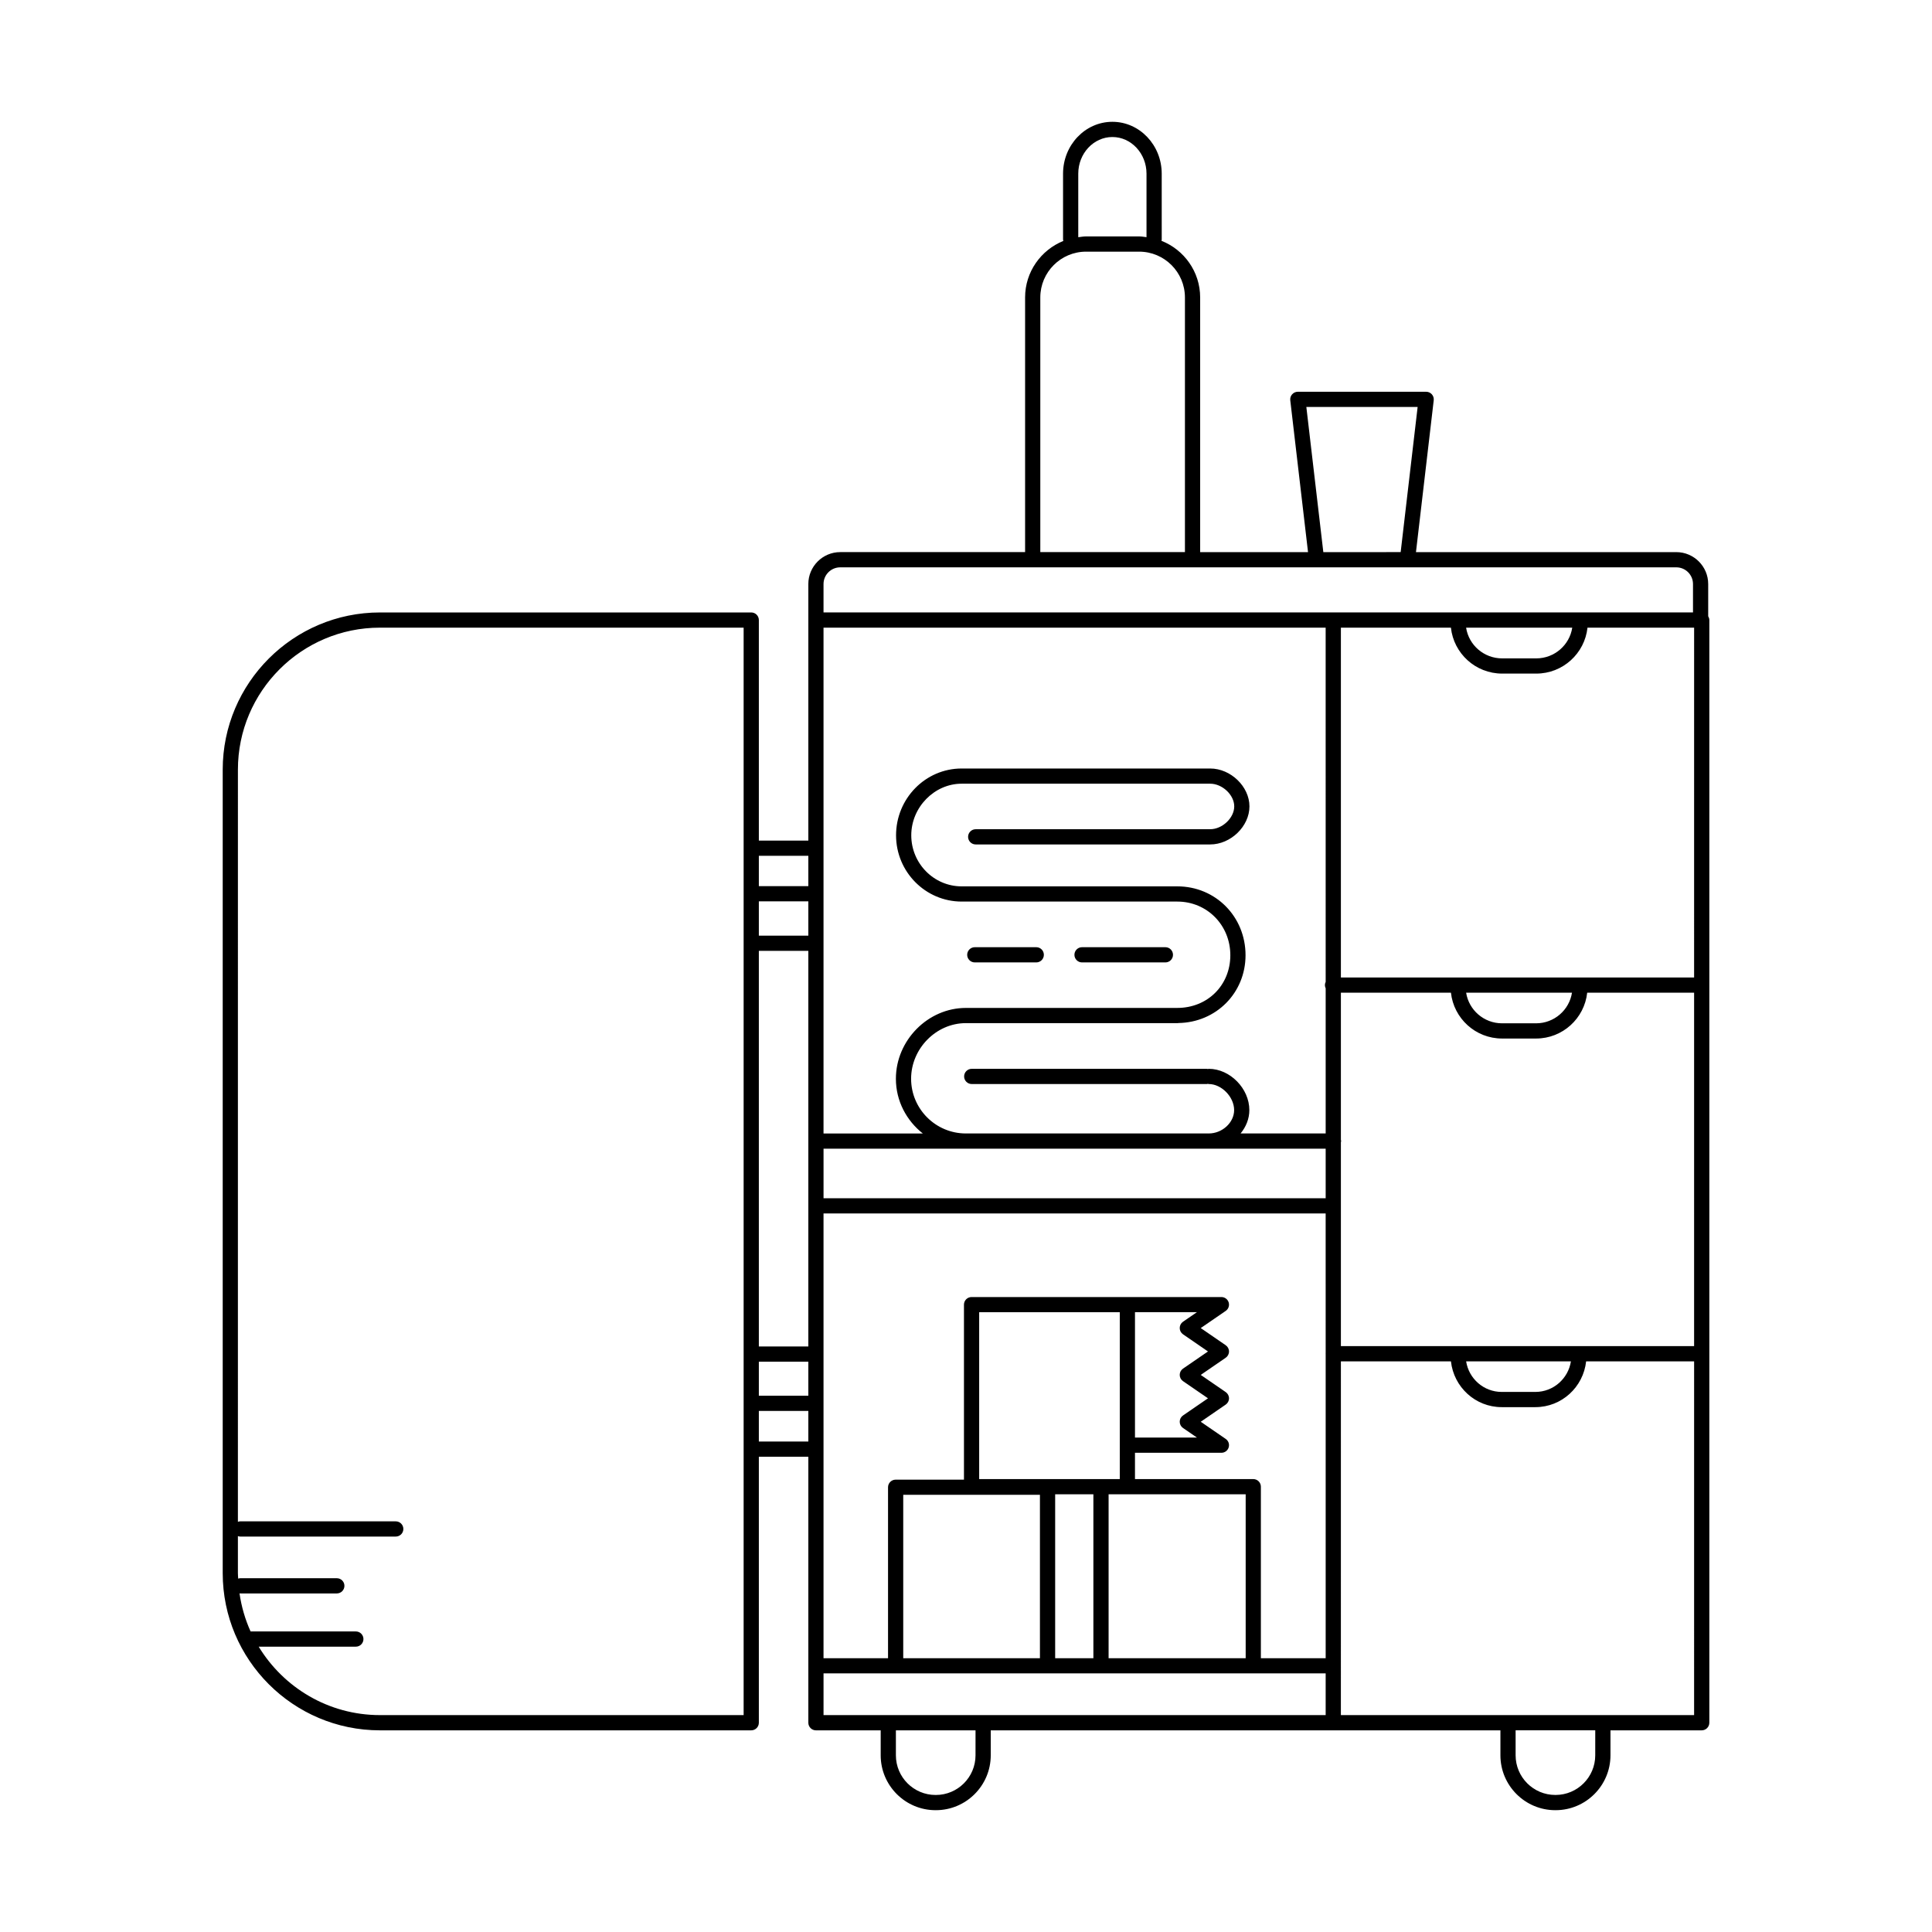 <?xml version="1.0" encoding="UTF-8"?>
<!-- Uploaded to: ICON Repo, www.svgrepo.com, Generator: ICON Repo Mixer Tools -->
<svg fill="#000000" width="800px" height="800px" version="1.1" viewBox="144 144 512 512" xmlns="http://www.w3.org/2000/svg">
 <g>
  <path d="m596.69 307.33v-8.555c0-4.664-3.793-8.457-8.457-8.457h-68.988l4.707-40.246c0.066-0.57-0.113-1.145-0.496-1.574s-0.93-0.676-1.504-0.676h-34.02c-0.574 0-1.121 0.246-1.504 0.676-0.383 0.43-0.562 1.004-0.496 1.574l4.707 40.246h-28.586v-67.488c0-6.824-4.262-12.645-10.254-15.012 0.023-0.117 0.07-0.227 0.07-0.348l-0.004-17.445c0-7.578-5.863-13.746-13.074-13.746-7.211 0-13.074 6.168-13.074 13.746v17.438c0 0.137 0.051 0.258 0.078 0.387-5.93 2.398-10.137 8.195-10.137 14.977v67.488h-48.988c-4.664 0-8.457 3.793-8.457 8.457v67.996h-13.113v-58.445c0-1.113-0.902-2.016-2.016-2.016h-98.406c-22.973 0-41.66 18.688-41.66 41.66v212.93c0 22.973 18.688 41.66 41.66 41.66h98.406c1.113 0 2.016-0.902 2.016-2.016v-70.492h13.113v70.492c0 1.113 0.902 2.016 2.016 2.016h17.16v6.621c0 8.016 6.523 14.539 14.539 14.539h0.086c8.016 0 14.539-6.523 14.539-14.539v-6.621h135.07v6.621c0 8.016 6.523 14.539 14.539 14.539h0.086c8.016 0 14.539-6.523 14.539-14.539v-6.621h24.184c1.113 0 2.016-0.902 2.016-2.016v-292.23c0-0.363-0.121-0.688-0.293-0.98zm-255.62 291.19h-96.391c-13.609 0-25.516-7.285-32.125-18.137h25.746c1.113 0 2.016-0.902 2.016-2.016 0-1.113-0.902-2.016-2.016-2.016h-27.891c-1.434-3.164-2.426-6.555-2.938-10.109 0.059 0.004 0.105 0.035 0.164 0.035h25.625c1.113 0 2.016-0.902 2.016-2.016s-0.902-2.016-2.016-2.016h-25.625c-0.184 0-0.348 0.059-0.516 0.105-0.02-0.488-0.074-0.969-0.074-1.461v-9.805c0.191 0.059 0.383 0.121 0.59 0.121h41.242c1.113 0 2.016-0.902 2.016-2.016 0-1.113-0.902-2.016-2.016-2.016h-41.242c-0.211 0-0.402 0.059-0.59 0.121l0.004-199.33c0-20.75 16.879-37.629 37.629-37.629h96.391zm17.145-72.504h-13.113v-8.102h13.113zm0-12.137h-13.113v-9.02h13.113zm0-13.051h-13.113v-104.84h13.113zm0-108.87h-13.113v-9.09h13.113zm0-13.117h-13.113v-8.039h13.113zm131.98-126.99h29.492l-4.496 38.465-20.496 0.004zm-60.445-61.824c0-5.356 4.059-9.715 9.043-9.715 4.988 0 9.043 4.359 9.043 9.715v16.828c-0.648-0.078-1.285-0.199-1.953-0.199h-14.055c-0.711 0-1.391 0.121-2.078 0.211zm-10.059 32.801c0-6.695 5.445-12.137 12.137-12.137h14.055c6.691 0 12.137 5.445 12.137 12.137v67.488h-38.328zm-57.449 75.949c0-2.441 1.984-4.426 4.426-4.426h221.57c2.441 0 4.426 1.984 4.426 4.426v7.523l-230.42-0.004zm198.42 11.562c-0.707 4.598-4.703 8.141-9.555 8.141h-9.02c-4.852 0-8.848-3.543-9.555-8.141zm-158.14 298.84c0 5.793-4.715 10.508-10.508 10.508h-0.086c-5.793 0-10.508-4.715-10.508-10.508v-6.621h21.105zm92.793-10.652h-133.07v-11.059h133.07zm-54.562-71.539v8.984h-37.262v-44.223h37.262zm2.016 13.016h31.348v43.438h-36.328v-43.438zm-9.012 0v43.438h-10.129v-43.438zm-14.164 0.141v43.297h-36.227v-43.297zm75.723-37.461c0 0.027-0.016 0.051-0.016 0.078 0 0.027 0.016 0.051 0.016 0.078v80.602h-17.172v-45.453c0-1.113-0.902-2.016-2.016-2.016h-31.348v-6.969h22.902c0.883 0 1.664-0.574 1.926-1.418s-0.055-1.758-0.785-2.258l-6.617-4.547 6.617-4.547c0.547-0.375 0.875-0.996 0.875-1.66 0-0.664-0.328-1.285-0.875-1.66l-6.617-4.547 6.617-4.547c0.547-0.375 0.875-0.996 0.875-1.66s-0.328-1.285-0.875-1.66l-6.617-4.547 6.617-4.547c0.727-0.5 1.043-1.414 0.785-2.258-0.262-0.844-1.043-1.418-1.926-1.418h-66.207c-1.113 0-2.016 0.902-2.016 2.016v46.379h-18.105c-1.113 0-2.016 0.902-2.016 2.016v45.312h-17.098v-117.87h133.07zm-37.805-5.078 6.617 4.547-6.617 4.547c-0.547 0.375-0.875 0.996-0.875 1.66 0 0.664 0.328 1.285 0.875 1.66l6.617 4.547-6.617 4.547c-0.547 0.375-0.875 0.996-0.875 1.66 0 0.664 0.328 1.285 0.875 1.66l3.684 2.531h-16.414v-33.223h16.414l-3.684 2.531c-0.547 0.375-0.875 0.996-0.875 1.66 0 0.672 0.328 1.293 0.875 1.672zm37.805-36.051h-133.07v-13.145h133.07zm0-57.34c-0.125 0.262-0.203 0.543-0.203 0.852s0.082 0.59 0.203 0.852v38.461h-22.547c1.426-1.738 2.32-3.875 2.32-6.191 0-5.723-5.125-10.938-10.75-10.938-0.09 0-0.168 0.039-0.254 0.051-0.086-0.012-0.164-0.051-0.254-0.051h-62.312c-1.113 0-2.016 0.902-2.016 2.016s0.902 2.016 2.016 2.016h62.312c0.09 0 0.168-0.039 0.254-0.051 0.086 0.012 0.164 0.051 0.254 0.051 3.391 0 6.719 3.422 6.719 6.906 0 3.301-3.141 6.191-6.719 6.191h-64.387c-7.996 0-14.5-6.504-14.5-14.5 0-7.988 6.641-14.738 14.5-14.738h56.199c0.051 0 0.094-0.023 0.141-0.027 9.996-0.156 17.789-7.977 17.789-17.969 0-10.234-7.941-18.25-18.082-18.25h-57.152c-7.363 0-13.352-6.07-13.352-13.535 0-7.41 6.113-13.672 13.352-13.672h65.863c3.219 0 6.375 2.977 6.375 6.012 0 3.055-3.156 6.051-6.375 6.051l-62.141 0.004c-1.113 0-2.016 0.902-2.016 2.016s0.902 2.016 2.016 2.016h62.141c5.445 0 10.406-4.805 10.406-10.082 0-5.258-4.961-10.043-10.406-10.043h-65.863c-9.586 0-17.383 7.941-17.383 17.703 0 9.684 7.797 17.562 17.383 17.562h57.152c7.879 0 14.051 6.246 14.051 14.219 0 7.961-6.039 13.965-14.051 13.965l-56.047 0.004c-10.047 0-18.531 8.594-18.531 18.77 0 5.898 2.824 11.105 7.133 14.5h-26.312v-134.04h133.07zm71.438 204.96c0 5.793-4.715 10.508-10.508 10.508h-0.086c-5.793 0-10.508-4.715-10.508-10.508v-6.621h21.105zm26.199-10.652h-93.609l0.004-93.75h29.164c0.742 6.805 6.457 12.137 13.453 12.137h8.922c7 0 12.711-5.332 13.453-12.137h28.617zm-60.414-93.75h27.77c-0.711 4.578-4.648 8.105-9.422 8.105h-8.922c-4.777 0-8.715-3.527-9.426-8.105zm60.414-4.031h-93.605v-54.031c0.02-0.109 0.066-0.207 0.066-0.32s-0.047-0.211-0.066-0.32v-38.992h29.164c0.746 6.809 6.504 12.145 13.555 12.145h9c7.055 0 12.812-5.336 13.555-12.145h28.332zm-60.414-93.664h28.051c-0.715 4.582-4.695 8.113-9.523 8.113h-9c-4.832 0-8.809-3.531-9.527-8.113zm60.414-4.031h-93.605v-92.707h29.16c0.734 6.82 6.508 12.172 13.586 12.172h9.02c7.074 0 12.852-5.352 13.586-12.172h28.258z"/>
  <path d="m430.75 399.05h22.09c1.113 0 2.016-0.902 2.016-2.016 0-1.113-0.902-2.016-2.016-2.016h-22.09c-1.113 0-2.016 0.902-2.016 2.016 0 1.113 0.902 2.016 2.016 2.016z"/>
  <path d="m402.33 399.05h16.289c1.113 0 2.016-0.902 2.016-2.016 0-1.113-0.902-2.016-2.016-2.016h-16.289c-1.113 0-2.016 0.902-2.016 2.016 0 1.113 0.902 2.016 2.016 2.016z"/>
 </g>
</svg>